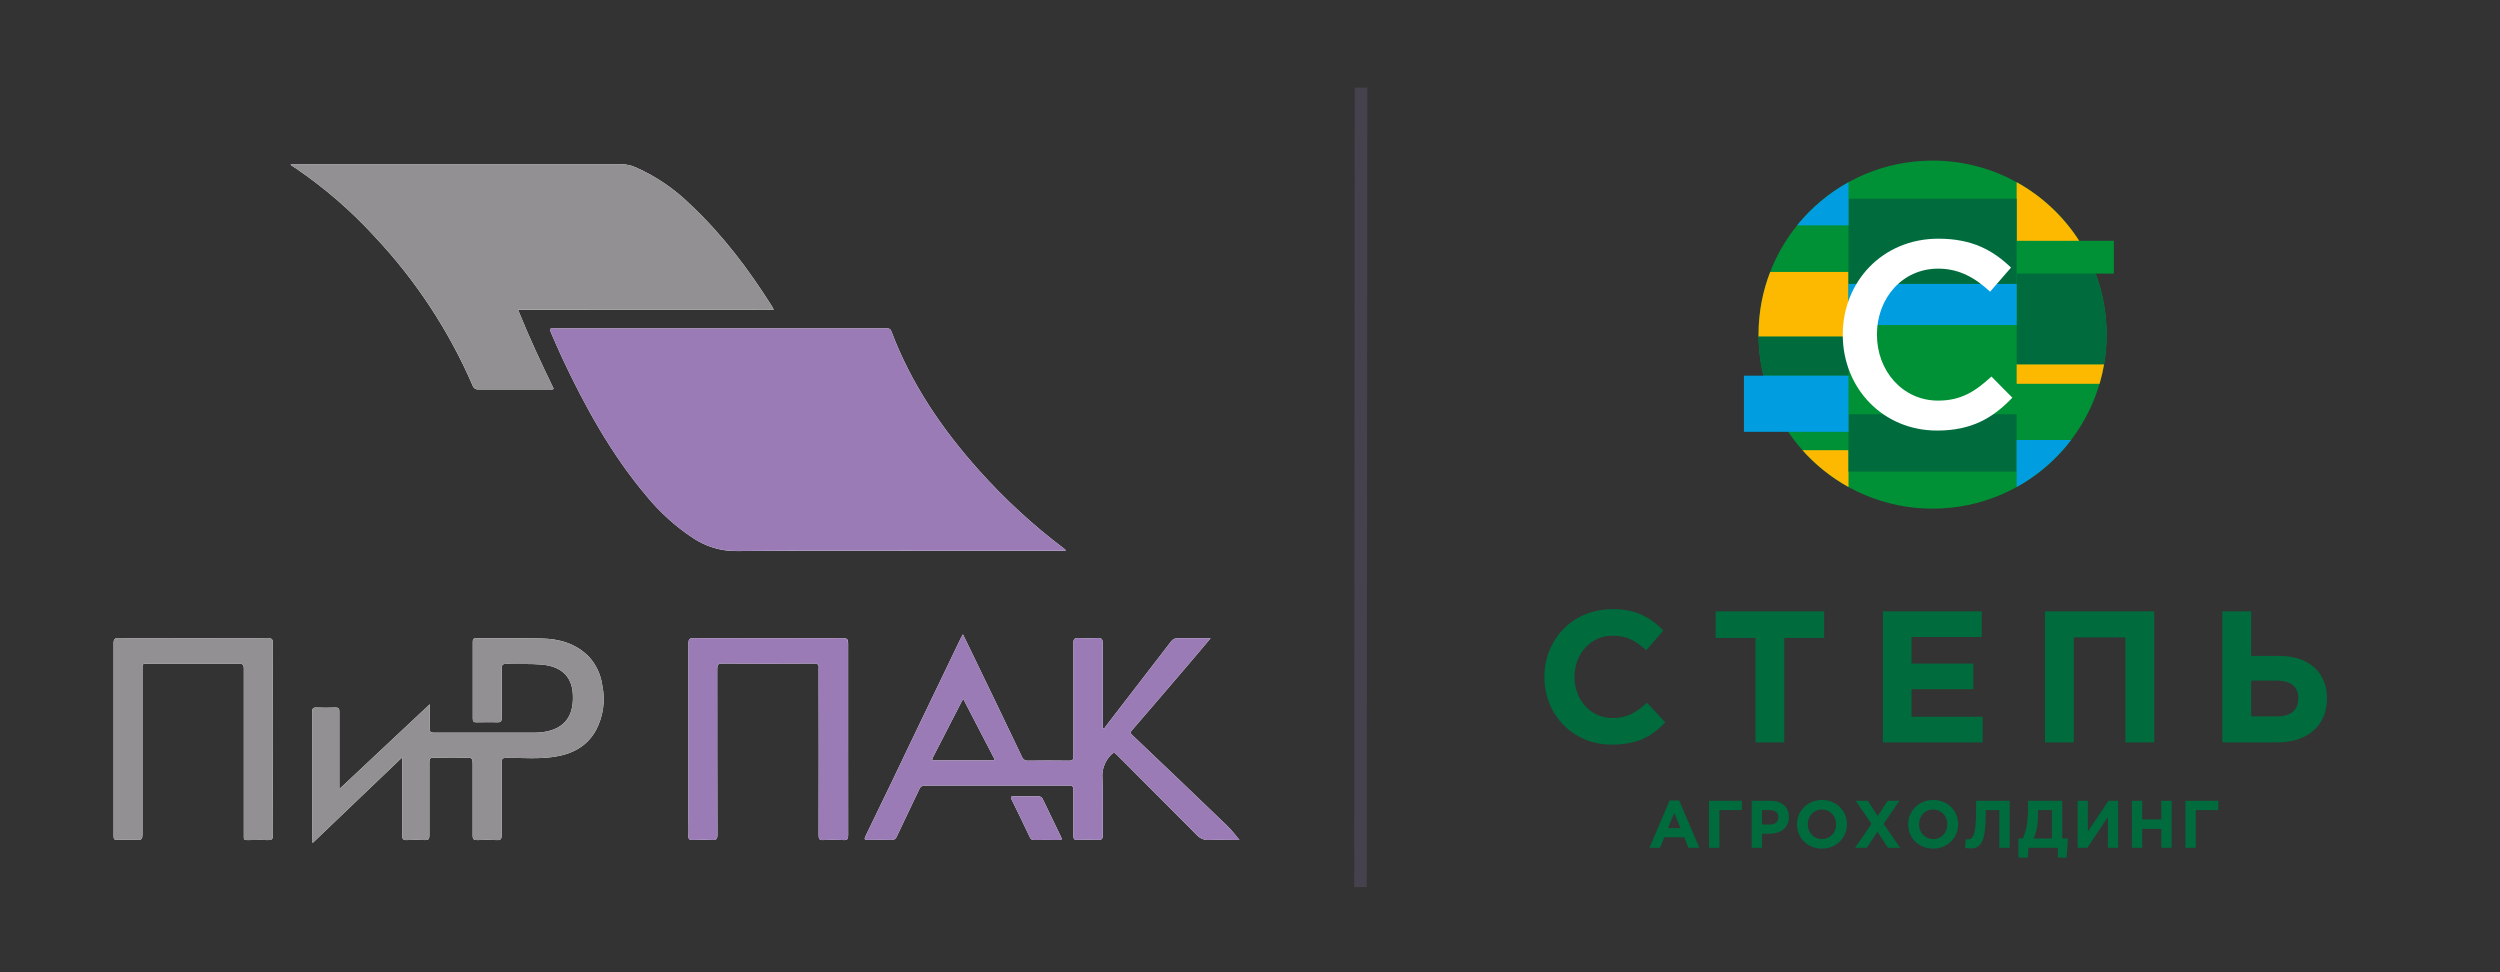 <?xml version="1.0" encoding="UTF-8"?> <svg xmlns="http://www.w3.org/2000/svg" width="198" height="77" viewBox="0 0 198 77" fill="none"><rect x="0" y="0" width="198" height="77" fill="#333333" stroke="none"/><path fill-rule="evenodd" clip-rule="evenodd" d="M166.844 26.502C166.844 24.801 166.535 23.172 165.971 21.667H167.418V19.072H164.672C162.222 15.251 157.937 12.719 153.06 12.719C145.448 12.719 139.276 18.89 139.276 26.502C139.276 34.115 145.448 40.286 153.06 40.286C160.673 40.286 166.844 34.115 166.844 26.502Z" fill="#009035"></path><path fill-rule="evenodd" clip-rule="evenodd" d="M127.637 58.974C129.638 58.974 130.824 58.352 131.892 57.21L130.439 55.654C129.623 56.395 128.897 56.87 127.711 56.87C125.932 56.87 124.702 55.387 124.702 53.608C124.702 51.8 125.962 50.347 127.711 50.347C128.897 50.347 129.579 50.777 130.379 51.503L131.743 49.932C130.78 48.983 129.683 48.242 127.726 48.242C124.539 48.242 122.315 50.658 122.315 53.608C122.315 56.618 124.583 58.974 127.637 58.974ZM139.033 58.797H141.316V50.525H144.474V48.42H135.876V50.525H139.033V58.797ZM149.125 58.797H157.027V56.766H151.394V54.587H156.285V52.556H151.394V50.451H156.953V48.42H149.125V58.797ZM161.96 58.797H164.243V50.48H168.334V58.797H170.617V48.42H161.96V58.797ZM176.01 58.797H180.353C182.784 58.797 184.297 57.448 184.297 55.313C184.297 53.282 182.903 51.948 180.502 51.948H178.293V48.42H176.01V58.797ZM180.309 53.905C181.45 53.905 182.028 54.409 182.028 55.283C182.028 56.247 181.45 56.736 180.324 56.736H178.293V53.905H180.309Z" fill="#006B3D"></path><path fill-rule="evenodd" clip-rule="evenodd" d="M130.638 67.148H131.474L131.814 66.312H133.389L133.73 67.148H134.586L132.99 63.396H132.234L130.638 67.148ZM132.107 65.589L132.602 64.381L133.096 65.589H132.107ZM136.176 64.163H137.958V63.423H135.356V67.148H136.176V64.163ZM138.734 67.148H139.553V66.03H140.176C141.011 66.03 141.682 65.583 141.682 64.721C141.682 63.95 141.144 63.423 140.256 63.423H138.734V67.148ZM139.553 65.301V64.163H140.186C140.596 64.163 140.852 64.359 140.852 64.727C140.852 65.057 140.612 65.301 140.202 65.301H139.553ZM144.293 67.212C145.442 67.212 146.277 66.344 146.277 65.285C146.277 64.216 145.453 63.359 144.303 63.359C143.154 63.359 142.319 64.227 142.319 65.285C142.319 66.355 143.143 67.212 144.293 67.212ZM144.303 66.456C143.644 66.456 143.175 65.924 143.175 65.285C143.175 64.636 143.633 64.115 144.293 64.115C144.953 64.115 145.421 64.647 145.421 65.285C145.421 65.935 144.963 66.456 144.303 66.456ZM146.92 67.148H147.851L148.692 65.871L149.527 67.148H150.485L149.187 65.243L150.432 63.423H149.5L148.713 64.631L147.931 63.423H146.973L148.218 65.253L146.92 67.148ZM153.101 67.212C154.251 67.212 155.086 66.344 155.086 65.285C155.086 64.216 154.261 63.359 153.112 63.359C151.963 63.359 151.127 64.227 151.127 65.285C151.127 66.355 151.952 67.212 153.101 67.212ZM153.112 66.456C152.452 66.456 151.984 65.924 151.984 65.285C151.984 64.636 152.441 64.115 153.101 64.115C153.761 64.115 154.229 64.647 154.229 65.285C154.229 65.935 153.772 66.456 153.112 66.456ZM156.505 63.423V64.195C156.505 66.201 156.255 66.483 155.813 66.483C155.76 66.483 155.723 66.477 155.686 66.472L155.633 67.148C155.734 67.174 155.931 67.196 156.064 67.196C156.915 67.196 157.271 66.637 157.271 64.445V64.163H158.346V67.148H159.166V63.423H156.505ZM159.861 67.925H160.601L160.654 67.148H162.985V67.925H163.671L163.777 66.408H163.331V63.423H160.622V63.859C160.622 65.131 160.489 65.764 160.213 66.408H159.861V67.925ZM162.511 64.163V66.408H161.074C161.287 65.892 161.41 65.328 161.41 64.54V64.163H162.511ZM167.756 63.423H166.995L165.356 65.865V63.423H164.548V67.148H165.319L166.947 64.705V67.148H167.756V63.423ZM168.846 67.148H169.665V65.653H171.176V67.148H171.995V63.423H171.176V64.897H169.665V63.423H168.846V67.148ZM173.904 64.163H175.687V63.423H173.085V67.148H173.904V64.163Z" fill="#006B3D"></path><path fill-rule="evenodd" clip-rule="evenodd" d="M164.672 19.072H159.719V14.432C161.731 15.544 163.435 17.143 164.672 19.072Z" fill="#FCB900"></path><path fill-rule="evenodd" clip-rule="evenodd" d="M166.644 28.85H159.719V30.399H166.285C166.433 29.894 166.554 29.377 166.644 28.85Z" fill="#FCB900"></path><path fill-rule="evenodd" clip-rule="evenodd" d="M146.402 26.666H139.279C139.278 26.611 139.276 26.557 139.276 26.502C139.276 24.751 139.604 23.076 140.2 21.535H146.401L146.402 26.666Z" fill="#FCB900"></path><path fill-rule="evenodd" clip-rule="evenodd" d="M146.402 35.654H142.754C143.792 36.822 145.025 37.812 146.402 38.573V35.654Z" fill="#FCB900"></path><path fill-rule="evenodd" clip-rule="evenodd" d="M165.971 21.666H159.719V28.85H166.644C166.775 28.087 166.844 27.302 166.844 26.502C166.844 24.8 166.535 23.171 165.971 21.666Z" fill="#006C3E"></path><path fill-rule="evenodd" clip-rule="evenodd" d="M159.719 15.739H146.401V22.487H159.719V15.739Z" fill="#006C3E"></path><path fill-rule="evenodd" clip-rule="evenodd" d="M146.402 29.754H139.663C139.423 28.762 139.291 27.728 139.278 26.666H146.402V29.754Z" fill="#006C3E"></path><path fill-rule="evenodd" clip-rule="evenodd" d="M159.719 32.809H146.401V37.355H159.719V32.809Z" fill="#006C3E"></path><path fill-rule="evenodd" clip-rule="evenodd" d="M138.12 34.2H146.401V29.754H138.12V34.2Z" fill="#009EE0"></path><path fill-rule="evenodd" clip-rule="evenodd" d="M159.719 38.573V34.85H164.029C162.87 36.37 161.402 37.642 159.719 38.573Z" fill="#009EE0"></path><path fill-rule="evenodd" clip-rule="evenodd" d="M159.719 25.743H146.401V22.487H159.719V25.743Z" fill="#009EE0"></path><path fill-rule="evenodd" clip-rule="evenodd" d="M142.336 17.844H146.402V14.432C144.835 15.298 143.454 16.461 142.336 17.844Z" fill="#009EE0"></path><path fill-rule="evenodd" clip-rule="evenodd" d="M153.418 34.101C156.168 34.101 157.847 33.094 159.379 31.498L157.721 29.819C156.462 30.995 155.307 31.729 153.502 31.729C150.689 31.729 148.653 29.378 148.653 26.503C148.653 23.585 150.689 21.276 153.502 21.276C155.181 21.276 156.441 22.011 157.616 23.102L159.274 21.192C157.868 19.849 156.231 18.904 153.523 18.904C149.073 18.904 145.946 22.326 145.946 26.503C145.946 30.764 149.136 34.101 153.418 34.101Z" fill="white"></path><path d="M107.794 6.94L107.748 70.256" stroke="#9079B7" stroke-opacity="0.2"></path><g clip-path="url(#clip0_1113_457)"><path d="M21.615 50.969C21.601 53.505 21.615 56.037 21.615 58.573C21.615 61.109 21.615 63.621 21.615 66.142C21.615 66.474 21.514 66.546 21.212 66.534C20.658 66.511 20.105 66.534 19.552 66.534C19.376 66.534 19.29 66.488 19.31 66.301C19.31 66.212 19.31 66.117 19.31 66.013C19.31 61.671 19.31 57.328 19.31 52.983C19.31 52.654 19.226 52.554 18.889 52.556C16.503 52.556 14.12 52.556 11.735 52.556C11.282 52.556 11.282 52.556 11.282 52.994C11.282 57.359 11.282 61.725 11.282 66.094C11.282 66.416 11.222 66.543 10.873 66.52C10.346 66.488 9.813 66.503 9.285 66.52C9.063 66.52 8.997 66.462 8.997 66.232C8.997 65.529 8.997 64.826 8.997 64.123C8.997 59.731 8.997 55.341 8.997 50.952C8.997 50.617 9.081 50.534 9.415 50.537C13.343 50.548 17.273 50.548 21.203 50.537C21.549 50.545 21.615 50.643 21.615 50.969Z" fill="white"></path><path d="M47.701 54.288C47.953 55.482 47.78 56.726 47.214 57.806C46.488 59.149 45.263 59.746 43.819 59.95C42.583 60.123 41.336 60.014 40.091 60.022C39.803 60.022 39.728 60.106 39.731 60.391C39.731 62.302 39.731 64.215 39.731 66.128C39.731 66.416 39.679 66.558 39.342 66.534C38.835 66.506 38.327 66.506 37.82 66.534C37.532 66.549 37.431 66.471 37.434 66.157C37.434 64.255 37.434 62.353 37.434 60.455C37.434 60.123 37.382 59.996 37.011 60.008C36.123 60.04 35.236 60.031 34.348 60.008C34.06 60.008 34.008 60.097 34.008 60.362C34.008 62.296 34.008 64.232 34.008 66.168C34.008 66.457 33.927 66.543 33.642 66.532C33.171 66.506 32.699 66.506 32.227 66.532C31.905 66.552 31.853 66.431 31.856 66.143C31.856 64.126 31.856 62.108 31.856 59.982L24.776 66.751C24.675 66.656 24.721 66.546 24.721 66.462C24.721 63.108 24.721 59.757 24.721 56.403C24.721 56.115 24.79 56.023 25.084 56.037C25.577 56.06 26.076 56.057 26.568 56.037C26.816 56.037 26.877 56.112 26.877 56.349C26.877 58.319 26.877 60.29 26.877 62.261C26.877 62.304 26.877 62.351 26.877 62.492L34.04 55.775C34.04 56.478 34.04 57.095 34.04 57.709C34.04 57.942 34.092 58.026 34.342 58.026C37.039 58.026 39.736 58.026 42.431 58.026C42.8 58.026 43.167 57.976 43.523 57.879C44.983 57.475 45.45 56.383 45.367 54.957C45.275 53.395 44.257 52.75 42.869 52.632C41.949 52.554 41.027 52.611 40.108 52.577C39.82 52.577 39.731 52.649 39.736 52.943C39.736 54.242 39.736 55.536 39.736 56.847C39.736 57.135 39.659 57.219 39.37 57.207C38.832 57.184 38.29 57.207 37.748 57.207C37.538 57.207 37.443 57.173 37.443 56.919C37.443 54.894 37.443 52.867 37.443 50.836C37.443 50.635 37.489 50.548 37.708 50.548C39.437 50.548 41.166 50.531 42.895 50.568C44.298 50.597 45.597 50.957 46.64 52.009C47.219 52.642 47.59 53.438 47.701 54.288Z" fill="white"></path><path d="M23.445 13.34L23.024 13.066L23.05 13H23.534C32.071 13 40.609 13 49.147 13C49.572 13.004 49.992 13.095 50.38 13.268C51.994 13.989 53.464 14.995 54.72 16.239C57.241 18.613 59.31 21.356 61.154 24.281C61.195 24.347 61.223 24.419 61.281 24.534H41.03C41.895 26.693 42.866 28.75 43.854 30.796C43.745 30.882 43.641 30.845 43.543 30.845C41.664 30.845 39.797 30.845 37.91 30.845C37.804 30.858 37.698 30.834 37.609 30.775C37.521 30.716 37.457 30.627 37.428 30.525C35.549 26.187 32.932 22.208 29.695 18.763C27.829 16.719 25.731 14.899 23.445 13.34Z" fill="white"></path><path d="M67.174 50.969C67.174 53.505 67.174 56.037 67.174 58.573C67.174 61.109 67.174 63.618 67.174 66.142C67.174 66.431 67.124 66.552 66.802 66.531C66.272 66.503 65.741 66.503 65.211 66.531C64.897 66.549 64.834 66.442 64.834 66.145C64.845 61.825 64.845 57.503 64.834 53.179C64.828 53.098 64.828 53.017 64.834 52.937C64.88 52.649 64.77 52.548 64.459 52.551C62.039 52.566 59.619 52.566 57.201 52.551C56.864 52.551 56.806 52.663 56.806 52.963C56.806 57.343 56.806 61.719 56.821 66.099C56.821 66.46 56.72 66.546 56.38 66.526C55.873 66.497 55.365 66.506 54.858 66.526C54.608 66.526 54.51 66.474 54.524 66.206C54.547 65.745 54.524 65.284 54.524 64.823C54.524 60.212 54.524 55.593 54.524 50.963C54.524 50.635 54.599 50.542 54.939 50.542C58.879 50.554 62.817 50.554 66.753 50.542C67.113 50.542 67.176 50.649 67.174 50.969Z" fill="white"></path><path d="M84.021 66.258C84.116 66.448 84.134 66.546 83.866 66.529C83.212 66.514 82.558 66.529 81.901 66.529C81.828 66.536 81.755 66.519 81.693 66.479C81.632 66.439 81.586 66.379 81.563 66.31C81.091 65.316 80.615 64.322 80.123 63.333C80.01 63.103 80.074 63.062 80.299 63.071C80.621 63.071 80.944 63.071 81.264 63.071C81.584 63.071 81.886 63.071 82.197 63.071C82.281 63.058 82.368 63.075 82.441 63.118C82.514 63.162 82.569 63.23 82.598 63.31C83.069 64.296 83.543 65.278 84.021 66.258Z" fill="white"></path><path d="M54.884 42.61C53.497 41.694 52.257 40.574 51.205 39.287C48.404 35.971 46.335 32.205 44.502 28.298C44.214 27.672 43.94 27.038 43.664 26.407C43.491 26.01 43.494 26.01 43.914 26.01H69.006C69.421 26.01 69.836 26.01 70.251 26.01C70.329 25.998 70.409 26.016 70.475 26.061C70.54 26.106 70.586 26.174 70.602 26.252C72.167 30.404 74.619 33.997 77.561 37.279C79.589 39.547 81.834 41.611 84.263 43.443C84.315 43.48 84.39 43.503 84.396 43.624H74.91C69.381 43.624 63.848 43.598 58.319 43.644C57.096 43.652 55.899 43.292 54.884 42.61Z" fill="white"></path><path d="M97.172 65.382C94.7 63.002 92.218 60.63 89.727 58.267C89.597 58.141 89.456 58.06 89.652 57.835C91.331 55.893 93.002 53.944 94.665 51.989L95.879 50.548C94.968 50.548 94.132 50.548 93.285 50.548C93.178 50.54 93.071 50.561 92.974 50.608C92.878 50.656 92.796 50.729 92.738 50.819C91.02 53.055 89.299 55.289 87.574 57.521C87.519 57.596 87.491 57.717 87.335 57.7V54.694C87.335 53.45 87.335 52.205 87.335 50.949C87.335 50.66 87.275 50.514 86.934 50.534C86.429 50.565 85.922 50.565 85.416 50.534C85.099 50.514 85.004 50.637 85.018 50.917C85.018 51.009 85.018 51.101 85.018 51.205C85.018 54.087 85.018 56.977 85.018 59.878C85.018 60.166 84.946 60.253 84.655 60.247C83.583 60.23 82.511 60.23 81.44 60.247C81.329 60.258 81.217 60.231 81.124 60.171C81.031 60.11 80.961 60.019 80.927 59.913C79.567 57.068 78.2 54.228 76.826 51.392C76.648 51.021 76.466 50.655 76.264 50.24C76.187 50.384 76.129 50.476 76.08 50.577L72.622 57.76C71.278 60.582 69.921 63.401 68.551 66.217C68.433 66.457 68.462 66.529 68.741 66.523C69.363 66.507 69.986 66.507 70.608 66.523C70.698 66.532 70.788 66.511 70.863 66.462C70.939 66.414 70.995 66.34 71.023 66.255C71.599 65.007 72.222 63.768 72.807 62.509C72.84 62.414 72.905 62.334 72.991 62.282C73.076 62.229 73.177 62.208 73.276 62.221C77.065 62.221 80.855 62.221 84.647 62.221C84.935 62.221 85.021 62.287 85.015 62.581C85.015 63.791 85.015 65.001 85.015 66.212C85.015 66.454 85.085 66.529 85.327 66.52C85.868 66.505 86.41 66.497 86.952 66.52C87.24 66.534 87.344 66.457 87.341 66.142C87.321 64.659 87.37 63.169 87.315 61.685C87.281 61.34 87.323 60.991 87.439 60.664C87.554 60.337 87.74 60.039 87.983 59.792C88.202 59.564 88.272 59.596 88.465 59.792C90.568 61.91 92.686 64.01 94.784 66.131C94.903 66.265 95.052 66.37 95.218 66.439C95.384 66.507 95.564 66.537 95.743 66.526C96.59 66.497 97.437 66.526 98.166 66.526C97.872 66.171 97.553 65.745 97.172 65.382ZM78.549 60.224H74.095C73.942 60.224 73.737 60.276 73.887 59.985C74.662 58.484 75.432 56.979 76.207 55.478C76.234 55.438 76.263 55.401 76.296 55.366L78.777 60.146C78.714 60.256 78.624 60.224 78.552 60.224H78.549Z" fill="white"></path><path d="M84.396 43.618H74.91C69.381 43.618 63.848 43.592 58.319 43.638C57.097 43.648 55.9 43.29 54.884 42.61C53.497 41.694 52.257 40.574 51.205 39.287C48.404 35.971 46.335 32.205 44.502 28.298C44.214 27.672 43.94 27.038 43.664 26.407C43.491 26.01 43.494 26.01 43.914 26.01H69.006C69.421 26.01 69.836 26.01 70.251 26.01C70.329 25.998 70.409 26.016 70.475 26.061C70.54 26.106 70.586 26.174 70.602 26.252C72.167 30.404 74.619 33.997 77.561 37.279C79.589 39.547 81.834 41.611 84.263 43.443C84.315 43.474 84.39 43.497 84.396 43.618Z" fill="#9A7BB6"></path><path d="M41.03 24.526C41.895 26.684 42.866 28.741 43.854 30.787C43.745 30.874 43.641 30.836 43.543 30.836C41.664 30.836 39.797 30.836 37.91 30.836C37.804 30.85 37.698 30.825 37.609 30.766C37.521 30.707 37.457 30.619 37.428 30.516C35.548 26.181 32.932 22.205 29.695 18.763C27.829 16.719 25.731 14.899 23.445 13.34L23.024 13.066L23.05 13H23.534C32.071 13 40.609 13 49.147 13C49.572 13.004 49.992 13.095 50.38 13.268C51.994 13.989 53.464 14.995 54.72 16.239C57.241 18.613 59.31 21.356 61.154 24.281C61.195 24.347 61.223 24.419 61.281 24.534L41.03 24.526Z" fill="#929092"></path><path d="M97.172 65.382C94.7 63.002 92.218 60.63 89.727 58.267C89.597 58.141 89.456 58.06 89.652 57.835C91.331 55.893 93.002 53.944 94.665 51.989L95.879 50.548C94.968 50.548 94.132 50.548 93.285 50.548C93.178 50.54 93.071 50.561 92.974 50.608C92.878 50.656 92.796 50.729 92.738 50.819C91.02 53.055 89.299 55.289 87.574 57.521C87.519 57.596 87.491 57.717 87.335 57.7V54.694C87.335 53.45 87.335 52.205 87.335 50.949C87.335 50.66 87.275 50.514 86.934 50.534C86.429 50.565 85.922 50.565 85.416 50.534C85.099 50.514 85.004 50.637 85.018 50.917C85.018 51.009 85.018 51.101 85.018 51.205C85.018 54.087 85.018 56.977 85.018 59.878C85.018 60.166 84.946 60.253 84.655 60.247C83.583 60.23 82.511 60.23 81.44 60.247C81.329 60.258 81.217 60.231 81.124 60.171C81.031 60.11 80.961 60.019 80.927 59.913C79.567 57.068 78.2 54.228 76.826 51.392C76.648 51.021 76.466 50.655 76.264 50.24C76.187 50.384 76.129 50.476 76.08 50.577L72.622 57.76C71.278 60.582 69.921 63.401 68.551 66.217C68.433 66.457 68.462 66.529 68.741 66.523C69.363 66.507 69.986 66.507 70.608 66.523C70.698 66.532 70.788 66.511 70.863 66.462C70.939 66.414 70.995 66.34 71.023 66.255C71.599 65.007 72.222 63.768 72.807 62.509C72.84 62.414 72.905 62.334 72.991 62.282C73.076 62.229 73.177 62.208 73.276 62.221C77.065 62.221 80.855 62.221 84.647 62.221C84.935 62.221 85.021 62.287 85.015 62.581C85.015 63.791 85.015 65.001 85.015 66.212C85.015 66.454 85.085 66.529 85.327 66.52C85.868 66.505 86.41 66.497 86.952 66.52C87.24 66.534 87.344 66.457 87.341 66.142C87.321 64.659 87.37 63.169 87.315 61.685C87.281 61.34 87.323 60.991 87.439 60.664C87.554 60.337 87.74 60.039 87.983 59.792C88.202 59.564 88.272 59.596 88.465 59.792C90.568 61.91 92.686 64.01 94.784 66.131C94.903 66.265 95.052 66.37 95.218 66.439C95.384 66.507 95.564 66.537 95.743 66.526C96.59 66.497 97.437 66.526 98.166 66.526C97.872 66.171 97.553 65.745 97.172 65.382ZM78.549 60.224H74.095C73.942 60.224 73.737 60.276 73.887 59.985C74.662 58.484 75.432 56.979 76.207 55.478C76.234 55.438 76.263 55.401 76.296 55.366L78.777 60.146C78.714 60.256 78.624 60.224 78.552 60.224H78.549Z" fill="#9A7BB6"></path><path d="M47.214 57.806C46.488 59.149 45.263 59.746 43.819 59.95C42.583 60.123 41.336 60.014 40.091 60.022C39.803 60.022 39.728 60.106 39.731 60.391C39.731 62.302 39.731 64.215 39.731 66.128C39.731 66.416 39.679 66.558 39.342 66.534C38.835 66.506 38.327 66.506 37.82 66.534C37.532 66.549 37.431 66.471 37.434 66.157C37.434 64.255 37.434 62.353 37.434 60.455C37.434 60.123 37.382 59.996 37.011 60.008C36.123 60.04 35.236 60.031 34.348 60.008C34.06 60.008 34.008 60.097 34.008 60.362C34.008 62.296 34.008 64.232 34.008 66.168C34.008 66.457 33.927 66.543 33.642 66.532C33.171 66.506 32.699 66.506 32.227 66.532C31.905 66.552 31.853 66.431 31.856 66.143C31.856 64.126 31.856 62.108 31.856 59.982L24.776 66.751C24.675 66.656 24.721 66.546 24.721 66.462C24.721 63.108 24.721 59.757 24.721 56.403C24.721 56.115 24.79 56.023 25.084 56.037C25.577 56.06 26.076 56.057 26.568 56.037C26.816 56.037 26.877 56.112 26.877 56.349C26.877 58.319 26.877 60.29 26.877 62.261C26.877 62.304 26.877 62.351 26.877 62.492L34.04 55.775C34.04 56.478 34.04 57.095 34.04 57.709C34.04 57.942 34.092 58.026 34.342 58.026C37.039 58.026 39.736 58.026 42.431 58.026C42.8 58.026 43.167 57.976 43.523 57.879C44.983 57.475 45.45 56.383 45.367 54.957C45.275 53.395 44.257 52.75 42.869 52.632C41.949 52.554 41.027 52.611 40.108 52.577C39.82 52.577 39.731 52.649 39.736 52.943C39.736 54.242 39.736 55.536 39.736 56.847C39.736 57.135 39.659 57.219 39.37 57.207C38.832 57.184 38.29 57.207 37.748 57.207C37.538 57.207 37.443 57.173 37.443 56.919C37.443 54.894 37.443 52.867 37.443 50.836C37.443 50.635 37.489 50.548 37.708 50.548C39.437 50.548 41.166 50.531 42.895 50.568C44.298 50.597 45.597 50.957 46.64 52.009C47.221 52.64 47.593 53.435 47.706 54.285C47.957 55.481 47.783 56.726 47.214 57.806Z" fill="#929092"></path><path d="M67.174 66.142C67.174 66.431 67.124 66.552 66.802 66.531C66.272 66.503 65.741 66.503 65.211 66.531C64.897 66.549 64.834 66.442 64.834 66.145C64.845 61.825 64.845 57.503 64.834 53.179C64.828 53.098 64.828 53.017 64.834 52.937C64.88 52.649 64.77 52.548 64.459 52.551C62.039 52.566 59.619 52.566 57.201 52.551C56.864 52.551 56.806 52.663 56.806 52.963C56.806 57.343 56.806 61.719 56.821 66.099C56.821 66.46 56.72 66.546 56.38 66.526C55.873 66.497 55.365 66.506 54.858 66.526C54.608 66.526 54.51 66.474 54.524 66.206C54.547 65.745 54.524 65.284 54.524 64.823C54.524 60.212 54.524 55.593 54.524 50.963C54.524 50.635 54.599 50.542 54.939 50.542C58.879 50.554 62.817 50.554 66.753 50.542C67.099 50.542 67.162 50.646 67.159 50.966C67.159 53.502 67.159 56.034 67.159 58.57C67.159 61.106 67.162 63.618 67.174 66.142Z" fill="#9A7BB6"></path><path d="M21.615 66.142C21.615 66.474 21.514 66.546 21.212 66.534C20.658 66.511 20.105 66.534 19.552 66.534C19.376 66.534 19.29 66.488 19.31 66.301C19.31 66.212 19.31 66.117 19.31 66.013C19.31 61.671 19.31 57.328 19.31 52.983C19.31 52.654 19.226 52.554 18.889 52.556C16.503 52.556 14.12 52.556 11.735 52.556C11.282 52.556 11.282 52.556 11.282 52.994C11.282 57.359 11.282 61.725 11.282 66.094C11.282 66.416 11.222 66.543 10.873 66.52C10.346 66.488 9.813 66.503 9.285 66.52C9.063 66.52 8.997 66.462 8.997 66.232C8.997 65.529 8.997 64.826 8.997 64.123C8.997 59.731 8.997 55.341 8.997 50.952C8.997 50.617 9.081 50.534 9.415 50.537C13.343 50.548 17.273 50.548 21.203 50.537C21.546 50.537 21.612 50.635 21.612 50.96C21.598 53.496 21.612 56.029 21.612 58.564C21.612 61.1 21.601 63.621 21.615 66.142Z" fill="#929092"></path><path d="M83.866 66.529C83.212 66.514 82.558 66.529 81.901 66.529C81.828 66.536 81.755 66.519 81.693 66.479C81.632 66.439 81.586 66.379 81.563 66.31C81.091 65.316 80.615 64.322 80.123 63.333C80.01 63.103 80.074 63.062 80.299 63.071C80.621 63.071 80.944 63.071 81.264 63.071C81.584 63.071 81.886 63.071 82.197 63.071C82.281 63.058 82.368 63.075 82.441 63.118C82.514 63.162 82.569 63.23 82.598 63.31C83.065 64.296 83.537 65.278 84.016 66.258C84.116 66.448 84.134 66.534 83.866 66.529Z" fill="#9A7BB6"></path></g><defs><clipPath id="clip0_1113_457"><rect width="89.181" height="53.751" fill="white" transform="translate(9 13)"></rect></clipPath></defs></svg> 